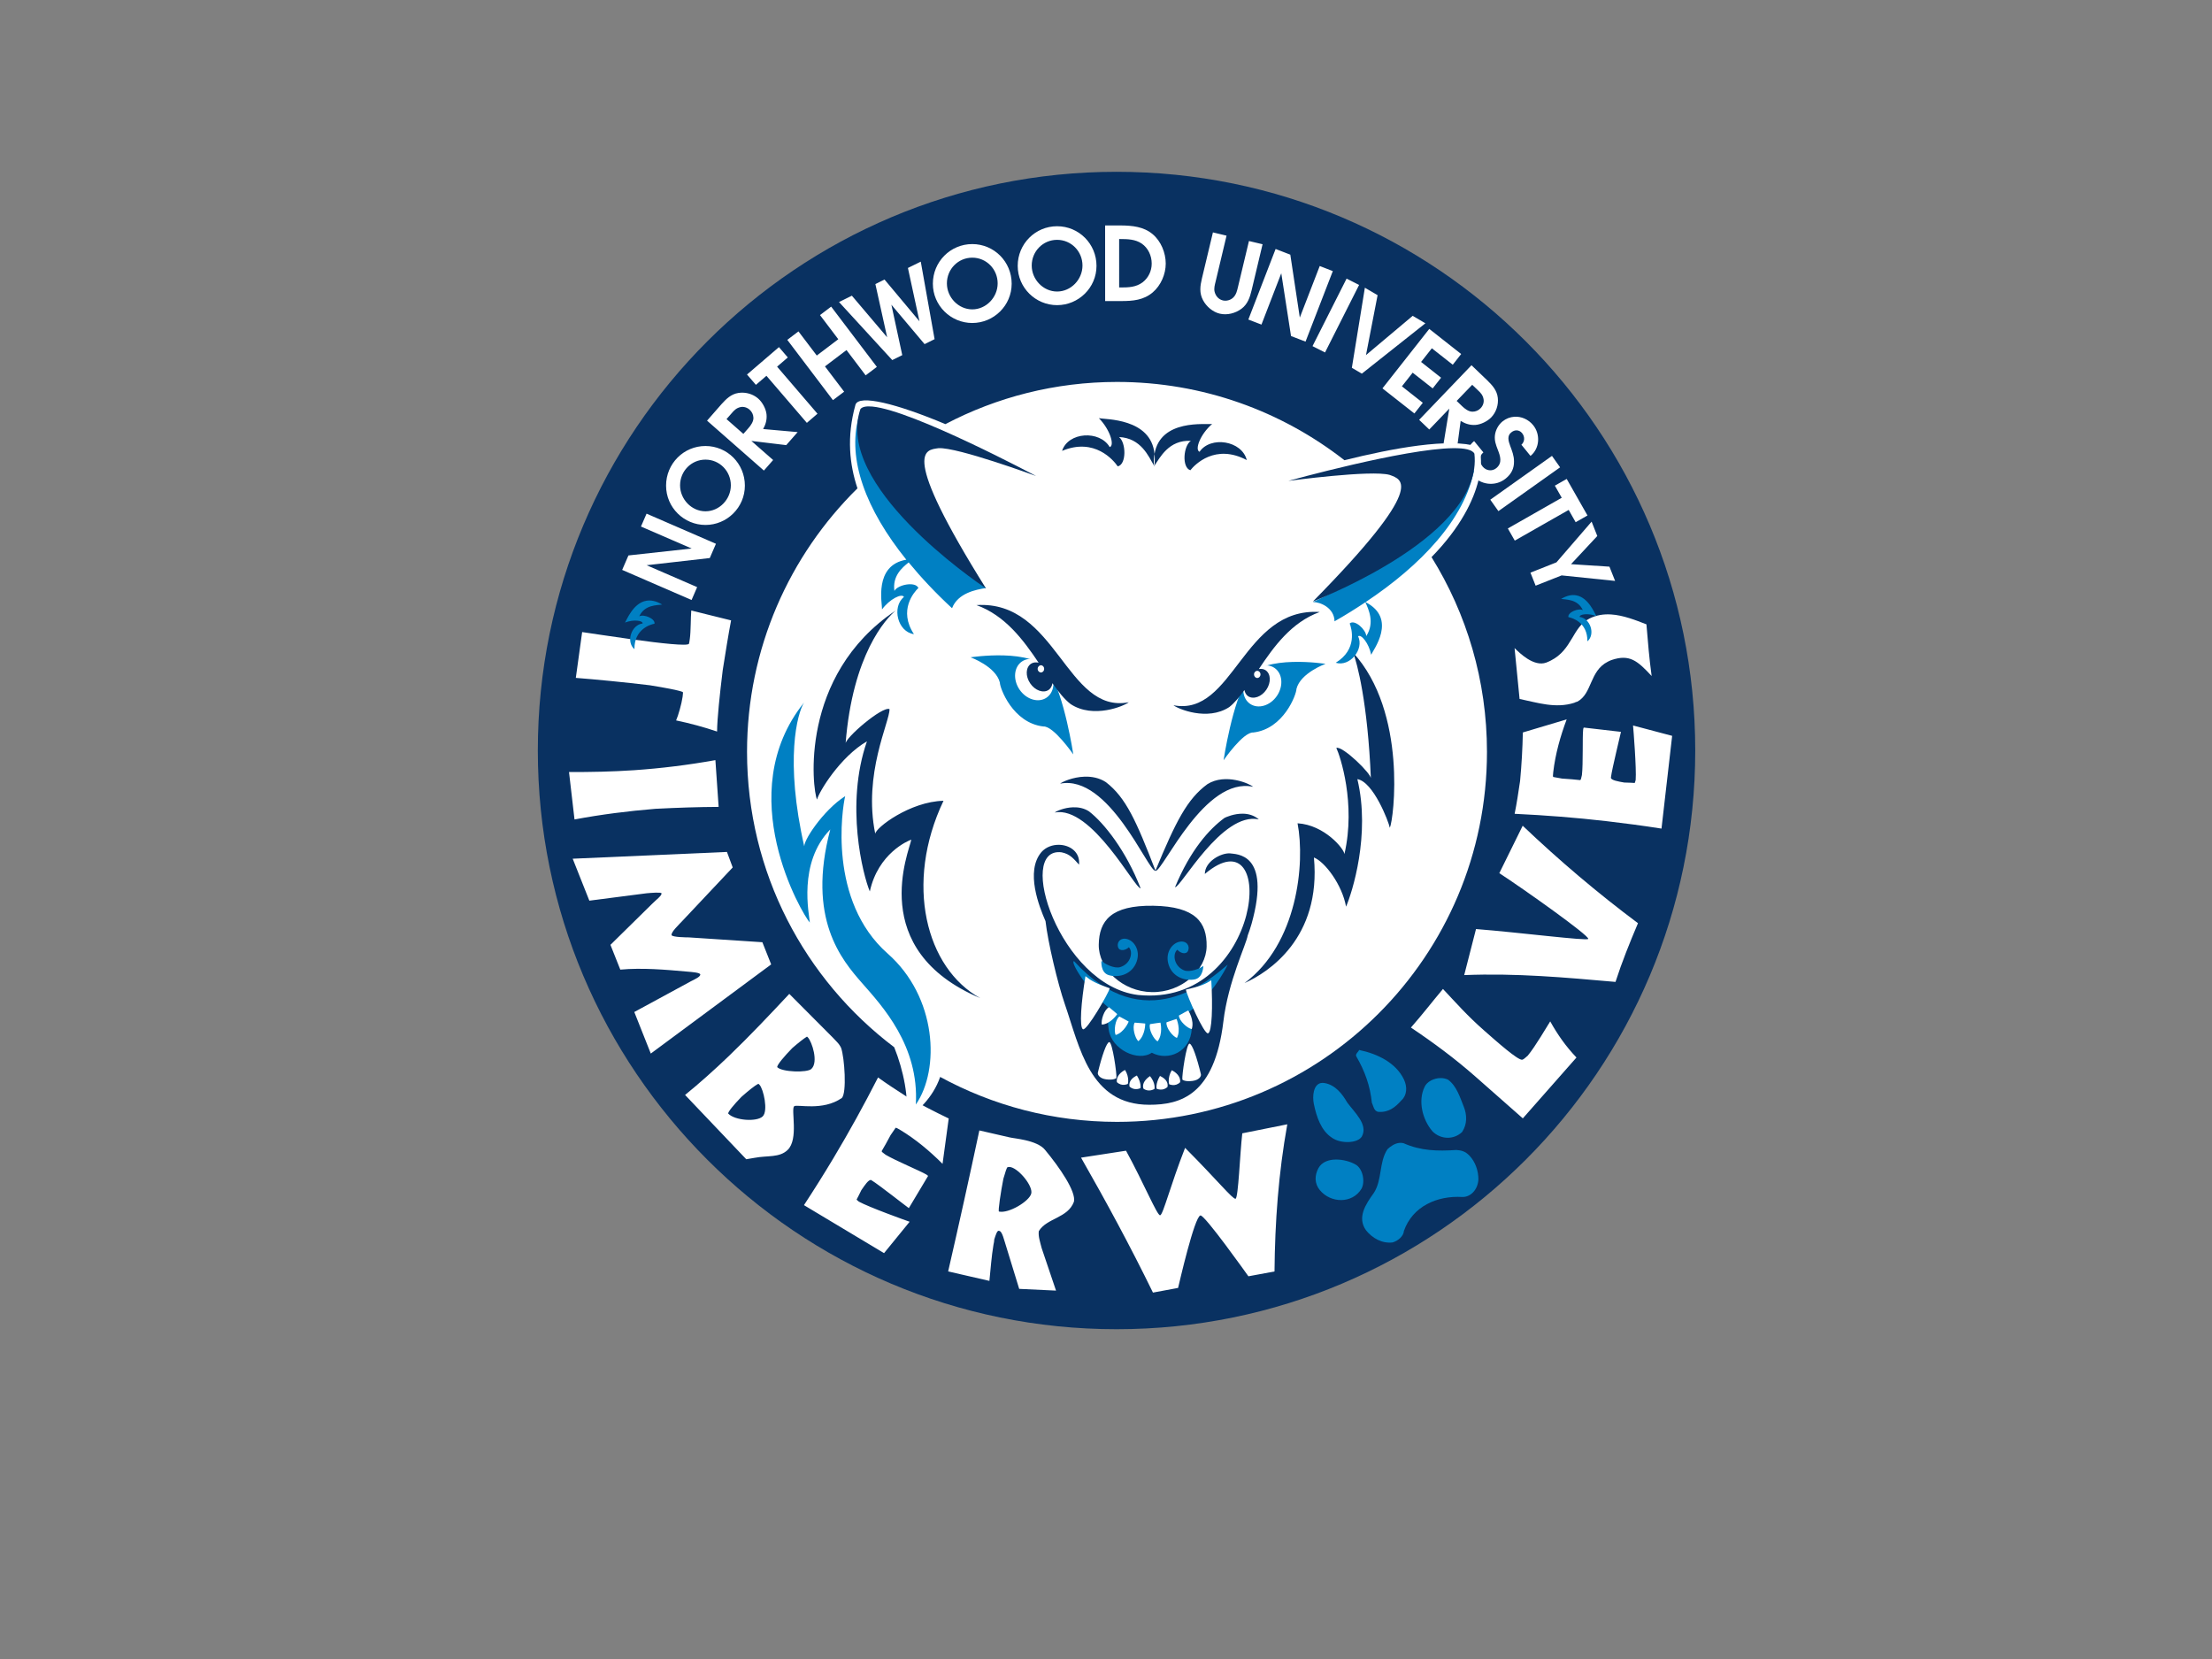 <svg clip-rule="evenodd" fill-rule="evenodd" stroke-linejoin="round" stroke-miterlimit="1.414" viewBox="0 0 8 6" xmlns="http://www.w3.org/2000/svg"><rect x="0" y="0" width="8" height="6" fill="#808080" stroke="none"/><g fill-rule="nonzero" transform="matrix(.074 0 0 -.074 -28.404 16.485)"><path d="m466.69 186.09c0-15.62-12.663-28.283-28.283-28.283-15.621 0-28.284 12.663-28.284 28.283 0 15.621 12.663 28.284 28.284 28.284 15.62 0 28.283-12.663 28.283-28.284" fill="#093161"/><path d="m36.436 13.783c-3.784 0-7.349.934-10.482 2.578-2.96-1.243-5.301-1.838-5.496-1.181-.551 1.976-.356 3.666.123 5.103-4.162 4.099-6.746 9.798-6.746 16.102 0 7.372 3.531 13.917 8.992 18.043.566 1.411.924 3.131.719 4.451.664-.523 1.63-1.318 2.088-2.638 3.209 1.749 6.889 2.746 10.803 2.746 12.482 0 22.602-10.119 22.602-22.602 0-4.368-1.241-8.444-3.387-11.9 3.579-3.661 3.139-6.623 2.801-6.752-1.68-.549-5.183.101-8.123.832-3.833-2.993-8.653-4.782-13.893-4.782z" fill="#fff" transform="matrix(.8 0 0 -.8 409.28 215.13)"/><path d="m442.81 176.52c-.018-1.165-1.215-2.26-2.671-2.238s-2.619 1.153-2.601 2.319c.017 1.165.594 1.933 2.665 1.902 2.072-.032 2.625-.818 2.607-1.983" fill="#093161"/><g transform="matrix(.8 0 0 -.8 409.28 215.13)"><path d="m35.328 15.994c.684.694.979 1.673.664 1.77-.606-1.043-2.542-.931-2.91.23 1.988-.832 3.15.581 3.4.947.547-.116.511-1.464.079-1.791 1.353.058 1.816 1.208 2.128 1.727-.014-.261.004-.49.04-.699-.218-2.203-3.031-2.092-3.401-2.184zm3.401 2.184c.021.22.025.457-.01.726.342-.487.875-1.593 2.23-1.521-.451.285-.569 1.626-.031 1.795.271-.342 1.517-1.643 3.447-.621-.294-1.193-2.218-1.489-2.886-.506-.309-.128.046-1.076.771-1.701-.373.055-3.153-.322-3.521 1.828zm-.01.726c-.003.004-.006.009-.008.012.002.003.004.007.006.01.001-.008.001-.014.002-.022zm-.008.012c-.006-.01-.015-.028-.022-.039.002.025-.001.045 0 .07.006-.008.016-.022.022-.031zm-15.795 8.832c-5.937 3.981-5.085 10.946-4.805 11.549.114-.465 1.413-2.612 3.049-3.557-1.345 3.871-.244 8.168.176 9.17.51-2.33 2.334-3.098 2.533-3.164-.114.684-2.772 6.729 4.217 9.682-3.326-1.828-4.649-7.007-2.248-12.057-2.045.046-4.148 1.648-4.17 2.016-.755-3.67.895-6.858.871-7.616-.439-.2-2.76 1.797-2.685 2.125.426-5.478 2.485-7.669 3.062-8.148zm27.945 2.572c.243.622.894 3.044 1.086 7.705.07-.276-1.751-2.04-2.111-1.882.232.482 1.207 3.395.494 6.488-.007-.311-1.212-1.786-2.863-1.885.474 2.456-.008 7.366-3.238 9.76 1.448-.64 4.698-2.749 4.238-7.67.67.262 1.726 1.663 1.963 3.004.365-.838 1.505-4.391.691-7.791.97.159 1.904 2.575 1.983 2.972.242-.502 1.074-7.067-2.243-10.701zm-16.41 7.578c-.722.025-1.353.314-1.49.426 2.986-.578 5.346 5.296 5.818 5.328.003-.006.005-.011.008-.017-1.173-3.034-1.806-4.46-3.027-5.401-.41-.269-.876-.35-1.309-.336zm4.336 5.737c.003.008.005.013.008.021.482-.048 3-5.791 5.965-5.138-.215-.185-1.686-.854-2.797-.164-1.241.908-1.932 2.282-3.176 5.281zm.008.021c-.001 0-.003.002-.004.002.001 0 .004.002.006.002-.001-.001-.001-.002-.002-.004zm-.004.002c-.003.001-.008-.005-.012-.006-.002.006-.003.009-.006.014.005.001.013-.008.018-.008zm-5.043-3.888c-.541.018-1.015.234-1.117.318 2.262-.438 4.92 4.696 5.248 4.629-.886-2.291-2.233-3.99-3.15-4.697-.308-.202-.656-.262-.981-.25zm10.385.39c-.544-.01-1.03.207-1.129.258-.935.684-2.082 1.962-3.022 4.23.327.075 2.867-4.634 5.12-4.138-.297-.257-.643-.344-.969-.35zm-11.233 1.901c-.397-.008-.805.134-1.08.445-1.001 1.179-.125 3.36.25 4.219.145 1.283.742 3.8 1.178 5.064.921 2.671 1.529 6.154 5.16 6.154 1.874 0 3.984-.548 4.528-5.089.293-2.453 1.394-4.69 1.488-5.26.082-.224.164-.452.232-.699 1.229-4.39-.968-4.251-1.322-4.311-.553-.031-1.531.502-1.531 1.258 4.56-3.858 3.544 8.18-4.09 7.392-4.778-.595-7.512-9.073-4.662-8.714.536.106.751.415 1.066.753.078-.768-.554-1.199-1.217-1.212z" fill="#093161"/><path d="m35.711 4.223.002 4.619h.988c.706 0 1.363-.057 1.92-.531.5-.426.793-1.115.793-1.758 0-.657-.289-1.368-.795-1.793-.544-.463-1.251-.531-1.939-.537zm-2.934.048c-1.331 0-2.406 1.077-2.406 2.42 0 1.339 1.094 2.401 2.406 2.401 1.313-.002 2.407-1.063 2.407-2.401 0-1.345-1.075-2.42-2.407-2.42zm9.52.375-.67 2.805c-.111.468-.174.89.066 1.34.204.383.592.719 1.018.82.456.109.956-.022 1.33-.298.378-.283.515-.693.621-1.137l.668-2.805-.832-.197-.67 2.803c-.056.236-.107.468-.283.644-.168.166-.422.234-.641.182-.261-.063-.437-.266-.504-.526-.052-.212.011-.42.061-.627l.668-2.804-.832-.199zm-5.729.407h.063c.45 0 .925.013 1.312.275.4.275.614.744.614 1.225 0 .45-.201.871-.557 1.146-.4.294-.843.313-1.324.313h-.108zm-3.791.049c.863 0 1.551.7 1.551 1.57 0 .856-.707 1.588-1.551 1.588-.845 0-1.55-.732-1.55-1.588 0-.869.687-1.57 1.55-1.57zm-5.183.259c-1.332 0-2.406 1.076-2.406 2.42 0 1.338 1.094 2.401 2.408 2.401 1.312-.002 2.407-1.063 2.406-2.401 0-1.345-1.076-2.42-2.408-2.42zm18.533.299-1.666 4.311.801.308 1.211-3.136.595 3.836.887.341 1.666-4.308-.799-.311-1.217 3.151-.58-3.844zm-18.531.531c.862 0 1.55.701 1.55 1.571 0 .856-.707 1.588-1.55 1.588-.845 0-1.551-.732-1.551-1.588 0-.869.687-1.571 1.551-1.571zm-3.147.243-.785.386.705 3.258-2.135-2.551-.558.278.719 3.25-2.155-2.541-.785.388 3.252 3.545.611-.302-.664-3.08 2.028 2.408.611-.303zm26.014 1.037-2.082 4.125.765.386 2.081-4.125zm1.117.556-.795 4.893.61.357 3.882-3.076-.775-.457-2.854 2.399.709-3.661zm-32.605 1.155-.682.517 1.117 1.475-1.314.996-1.119-1.475-.682.518 2.789 3.682.684-.516-1.172-1.545 1.316-.998 1.17 1.545.684-.518zm36.539 1.361-2.86 3.633 1.951 1.533.514-.652-1.277-1.006.658-.834 1.223.961.513-.653-1.222-.963.658-.835 1.277 1.005.514-.654zm-39.729 1.113-1.951 1.674.543.631.644-.553 2.469 2.875.649-.558-2.467-2.875.654-.563zm42.309 1.106-3.198 3.336.618.591 1.224-1.275-.347 2.115.761.733.28-2.098c.273.168.567.267.898.246.335-.024.737-.219.971-.463.299-.311.449-.764.4-1.191-.049-.455-.329-.759-.64-1.067zm.043 1.195.343.328c.177.16.311.309.352.555.035.199-.041.403-.18.547-.133.14-.308.214-.498.213-.235.001-.464-.175-.627-.33l-.339-.327zm-44.502.484c-.108-.007-.216-.003-.323.014-.452.069-.745.363-1.039.688l-.88 1.005 3.472 3.049.565-.644-1.33-1.166 2.129.256.699-.795-2.108-.188c.155-.28.24-.576.205-.906-.038-.335-.25-.729-.504-.951-.242-.214-.562-.341-.886-.362zm-.201.879c.196-.042.404.023.554.155.147.128.229.3.237.49.011.234-.156.472-.305.64l-.309.352-1.029-.904.314-.358c.153-.182.293-.322.538-.375zm47.277.59c-.256.017-.507.11-.727.289-.247.203-.422.523-.459.844-.037.329.062.587.178.889.144.373.296.799-.096 1.119-.262.214-.625.155-.832-.098-.216-.266-.241-.631.045-.865l-.566-.693c-.624.51-.646 1.44-.149 2.05.519.635 1.444.759 2.083.237.348-.285.51-.618.503-1.041.004-.342-.119-.645-.238-.967-.101-.273-.198-.597.067-.805.21-.18.488-.174.666.043.171.209.172.515-.043.707l.556.684c.566-.455.614-1.327.162-1.879-.292-.357-.724-.542-1.15-.514zm-49.416 1.787c-1.331 0-2.406 1.076-2.406 2.42 0 1.339 1.094 2.403 2.408 2.403 1.312 0 2.406-1.065 2.406-2.403 0-1.345-1.076-2.42-2.408-2.42zm51.715.604-3.768 2.676.496.699 3.768-2.676zm-51.715.228c.864 0 1.551.701 1.551 1.571 0 .856-.705 1.586-1.549 1.586-.845.001-1.553-.73-1.553-1.586 0-.869.688-1.571 1.551-1.571zm52.615 1.18-.724.41.421.74-3.293 1.875.424.743 3.293-1.875.426.75.723-.411zm-56.213 2.121-.342.787 3.098 1.342-3.863.424-.383.883 4.24 1.839.34-.787-3.086-1.338 3.858-.439.377-.871zm57.735.488-2.149 2.487-1.588.629.317.796 1.588-.628 3.267.337-.346-.871-2.347-.152 1.605-1.721zm-55.004 5.43c-.039.446-.023 1.259-.088 1.727-.023.158-.037.274-.053.306-.09.15-1.726-.031-3.344-.254-1.388-.192-2.762-.404-3.181-.463l-.387 2.799c1.158.089 3.058.273 4.52.451.965.157 1.71.295 1.998.405.045.005.03.119.005.301-.058.421-.261 1.135-.396 1.441.834.174 1.696.406 2.502.68.009-.81.163-2.261.346-3.754.176-1.112.35-2.202.511-3.037zm56.191.24c-.447-.028-.893.035-1.32.25-1.048.528-1.038 1.899-2.361 2.567-.083.041-.178.086-.276.123-.759.28-1.635-.589-1.937-.887l.306 3.109c1.104.229 2.206.6 3.346.233.051-.026.092-.049.184-.069.913-.486.74-1.875 1.859-2.439.072-.036.133-.068.221-.1 1.108-.378 1.587.036 2.459.975-.147-1.059-.231-2.097-.319-3.158-.667-.259-1.416-.557-2.162-.604zm-2.711 6.41-2.678.799c-.018.969-.074 1.958-.168 2.963-.101.681-.2 1.352-.333 2.006 1.883.09 3.731.232 5.625.451 1.107.128 2.225.277 3.347.453.218-1.892.433-3.773.651-5.666l-2.389-.633c.021.21.216 2.648.16 3.334-.036.112-.045.181-.068.178-.09-.011-.357-.018-.633-.027-.385-.068-.76-.134-.813-.277 0 0 .003-.024.008-.069.054-.467.596-2.659.608-2.75l-2.272-.262s-.026.021-.039.135c-.049.421.005 2.08-.074 2.764-.046.202-.062.317-.119.31-.229-.026-.721-.072-1.1-.093-.249-.052-.454-.075-.521-.094-.045-.006-.033-.12-.012-.303.126-1.094.438-2.201.82-3.219zm-52.006 2.489c-1.66.298-3.303.502-4.978.617-1.33.091-2.654.114-3.965.111l.336 2.897c1.636-.309 3.306-.516 4.943-.651 1.333-.068 2.598-.111 3.862-.117zm49.319 4.008-1.428 2.898c1.484.966 5.512 3.824 5.432 4.016-.059.137-4.188-.393-6.856-.602l-.721 2.813c3.199-.127 6.129.143 9.243.416.393-1.218.866-2.391 1.373-3.586-2.472-1.848-4.795-3.817-7.043-5.955zm-48.614 1.601-9.423.414 1.017 2.563 3.502-.452c.25-.023.873-.075.903 0 .051.128-.333.404-.571.647l-2.545 2.504.602 1.514c1.336-.122 2.743.001 4.09.121.307.027.752.059.795.166.03.137-.315.297-.563.42l-3.467 1.882 1.008 2.539 7.354-5.447-.538-1.355-4.49-.295c-.123 0-1.005-.009-1.056-.137-.047-.18.44-.633.691-.904l3.043-3.233zm43.743 8.371c-.65.773-1.252 1.558-1.957 2.358 1.375.921 2.701 1.904 3.933 2.99l2.903 2.558 3.277-3.718c-.645-.675-1.154-1.399-1.604-2.207-.207.322-.904 1.528-1.373 2.095-.155.14-.28.245-.343.248-.267.025-1.492-1.054-2.344-1.806-1.034-.91-1.71-1.69-2.492-2.518zm-39.934.301c-1.155 1.235-2.409 2.565-3.703 3.807-.904.867-1.814 1.678-2.664 2.367l3.738 3.928.504-.086c.806-.154 1.517.004 2.023-.481.688-.66.191-2.472.399-2.672.19-.133 1.748.312 2.91-.502.315-.302.168-2.466-.041-3.062-.062-.13-.142-.247-.26-.369-.08-.083-.175-.183-.261-.274zm1.066 2.619c.017-.016.034.003.065.035.261.272.653 1.51.23 1.916l-.015.016c-.249.239-1.79.196-2.082-.109-.029-.13.446-.682.92-1.168.355-.309.719-.595.882-.69zm4.356 2.486c-.858 1.679-1.751 3.304-2.731 4.94-.572.956-1.172 1.911-1.795 2.861 1.636.98 3.259 1.952 4.893 2.932l1.563-1.918c-.202-.066-2.501-.895-3.102-1.229-.087-.078-.146-.112-.135-.132.048-.079.163-.317.285-.565.22-.325.436-.638.588-.627 0 0 .02.013.059.035.405.243 2.177 1.64 2.256 1.686l1.174-1.963s-.007-.031-.106-.09c-.365-.219-1.896-.854-2.486-1.207-.166-.126-.263-.184-.235-.234.119-.198.363-.628.538-.965.15-.205.257-.384.3-.438.024-.038.124.022.282.116.945.566 1.823 1.306 2.593 2.076l.377-2.772c-.874-.417-1.751-.874-2.629-1.373-.578-.374-1.148-.741-1.689-1.133zm-7.324.395c.016-.016.031.001.08.051.245.256.545 1.598.197 1.933-.365.35-1.7.254-2.103-.168-.047-.081.345-.553.802-1.023.414-.366.835-.708 1.024-.793zm32.326 2.467-2.75.551c-.145 1.261-.238 3.921-.41 3.998-.182.031-1.088-1.107-3.084-3.11-.902 2.3-1.342 4.088-1.524 4.119-.181.03-.999-1.964-2.084-3.945l-2.748.424c1.546 2.706 3.013 5.417 4.393 8.244l1.535-.285c.07-.278.995-4.342 1.365-4.428.261-.045 2.841 3.593 2.932 3.717l1.594-.295c.027-3.045.243-5.996.781-8.99zm-18.813.375c-.615 2.887-1.245 5.737-1.906 8.613.84.194 1.691.387 2.52.578.076-.746.127-1.478.25-2.217.02-.09.046-.2.048-.318.088-.275.169-.525.264-.527l.045.009c.089.022.181.136.33.664l.883 2.877 2.25.106-.877-2.594c-.093-.364-.22-.735-.174-1.041.493-.807 1.771-.785 2.145-1.795.141-.616-.867-2.085-1.762-3.164-.236-.301-.725-.484-1.205-.594-.415-.096-.796-.133-.963-.173zm1.914 2.242c.515.117 1.363 1.149 1.258 1.609-.109.47-1.381 1.239-1.974 1.104-.067-.015.113-1.212.269-2.002.115-.398.21-.707.258-.707.05-.013.099-.024.189-.004z" fill="#fff"/><path d="m20.652 15.932c-.704 2.584.444 5.643 2.914 8.711-2.012.337-1.463 2.72-1.484 3.037.463-.634 1.214-1 1.338-.762-.758.62-.384 2.138.611 2.273-.966-1.462.01-2.572.272-2.82-.175-.417-1.263-.206-1.465.18-.128-.906.455-1.413.871-1.742.77.937 1.65 1.874 2.65 2.798.354-.923 1.454-1.136 2.073-1.234-4.095-3.161-7.403-9.876-7.78-10.441zm37.606 3.216c-.496.463-2.59 4.76-9.848 8.079.433 0 1.299.345 1.317 1.179.647-.365 1.273-.758 1.884-1.164.175.398.597 1.233.053 2.067-.016-.392-.709-1.044-1.012-.77.119.3.493 1.577-.853 2.4.864.269 1.748-.825 1.367-1.619.193-.145.663.439.799 1.131.109-.281 1.623-2.205-.344-3.215 3.372-2.242 6.059-5.065 6.637-8.088zm6.226 7.67c-.258-.044-.562.009-.916.221.314.048 1.017.009 1.327.686-.252-.144-.936.129-.883.425.233.045 1.178.316 1.162 1.481.509-.433.173-1.415-.473-1.49-.016-.178.537-.243 1.024-.053-.1-.136-.466-1.136-1.241-1.27zm-56.798.332c-.815.139-1.203 1.19-1.308 1.332.512-.198 1.094-.129 1.078.057-.68.079-1.035 1.114-.5 1.57-.015-1.226.98-1.51 1.226-1.556.055-.313-.665-.603-.931-.451.327-.712 1.071-.67 1.4-.719-.373-.224-.693-.279-.965-.233zm21.838 3.34c-1.075-.032-2.031.117-2.031.117s1.539.556 1.787 1.538c0 .341.79 2.473 2.659 2.687.623-.042 1.828 1.707 1.828 1.707s-.54-3.627-1.495-5.078c-.478-.726-1.672-.939-2.748-.971zm17.635.399c-1.067.031-2.252.244-2.726.965-.949 1.44-1.485 5.041-1.485 5.041s1.197-1.737 1.815-1.696c1.857-.211 2.638-2.329 2.638-2.668.248-.973 1.774-1.525 1.774-1.525s-.949-.149-2.016-.117zm-29.838 2.478c-4.478 5.573-.098 12.954.35 13.444-.031-.477-.748-3.641 1.25-5.69-1.443 5.453.686 7.955 1.943 9.389 1.23 1.401 3.493 3.829 3.283 7.418 1.483-2.143 1.3-6.56-1.722-9.225-3.658-3.226-2.774-8.878-2.594-9.615-1.35.856-2.655 2.842-2.486 3.135-1.229-5.357-.431-8.226-.024-8.856zm19.479 14.438c-.25.047-.367.287-.299.507.091.294.492.183.658.006.276.264.134 1.01-.521 1.213-.378.118-1.003-.221-1.153-.386 0 0-.074.719.444.876.518.158 1.314.027 1.654-.693.338-.72-.051-1.358-.492-1.498-.11-.035-.208-.041-.291-.025zm3.443.181c-.452.097-.903.694-.638 1.444.266.75 1.044.958 1.576.853.532-.104.529-.828.529-.828-.165.15-.822.425-1.186.27-.631-.269-.699-1.021-.398-1.256.147.191.537.341.656.058s-.086-.636-.539-.541zm-6.431 1.184c-.268 0 .818 1.824 2.285 2.984-.154.146-.278.444-.166 1.207.178 1.212 1.798 1.974 2.632 1.401.999.542 2.384-.052 2.438-1.473.027-.738-.177-.858-.352-.891 1.524-.991 2.409-2.714 2.551-3.015-1.099.917-5.055 4.531-9.388-.213zm17.414 5.424c-.03.117-.256.247-.168.396.518.894.846 1.799.949 2.834.087.149.112.534.422.553.62.037 1.023-.296 1.383-.705.33-.29.379-.809.152-1.281-.488-1.012-1.605-1.561-2.738-1.797zm5.004 1.717c-.444-.009-.877.241-1.002.539-.41.836-.147 1.978.478 2.711.495.508 1.306.536 1.816.041.317-.484.3-1.046.096-1.551-.229-.565-.427-1.246-.953-1.639-.139-.068-.288-.099-.435-.101zm-7.338.304c-.462.096-.527.811-.43 1.278.166.801.45 1.631 1.094 2.054.526.392 1.603.361 1.845-.078.379-.719-.436-1.439-.9-2.066-.302-.523-.723-1.075-1.387-1.188-.082-.014-.156-.013-.222 0zm4.779 3.658c-.266.033-.522.202-.713.387-.529.805-.308 1.871-.836 2.676-.497.687-1.026 1.493-.476 2.269.377.479.978.827 1.628.747.343-.099.671-.39.69-.7.524-1.5 2.026-2.171 3.576-2.076.503.006.937-.444.975-1.064.007-.503-.175-1.08-.555-1.471-.248-.255-.483-.316-.793-.336-1.154.073-2.158.058-3.228-.416-.089-.023-.179-.027-.268-.016zm-3.863 1.016c-.439.004-.855.145-1.063.522-.242.44-.25.943.084 1.347.669.806 1.984.84 2.543-.084.243-.44.077-1.24-.363-1.482-.3-.175-.763-.307-1.201-.303z" fill="#0080c3"/><path d="m31.043 30.709c-.146.017-.286.066-.41.15-.498.337-.566 1.104-.153 1.715.414.611 1.153.835 1.651.498.497-.336.566-1.105.152-1.717-.31-.458-.803-.697-1.24-.646zm14.607.396c-.433-.05-.923.187-1.23.643-.41.606-.345 1.369.15 1.703.494.334 1.229.114 1.639-.492.411-.608.341-1.371-.152-1.705-.124-.084-.262-.132-.407-.149z" fill="#fff"/><path d="m27.852 27.416c1.753.635 2.859 2.123 3.795 3.518-.167-.034-.332-.024-.465.066-.325.22-.348.755-.049 1.195.298.442.804.621 1.129.401.133-.09.202-.24.233-.407.369.529.727.981 1.111 1.276 1.386.911 3.272.114 3.549-.113-3.824.74-4.412-6.251-9.303-5.936zm20.969.422c-4.696-.304-5.261 6.408-8.934 5.697.267.219 2.075.985 3.407.112.318-.246.62-.619.925-1.04.035.152.1.288.223.372.324.218.825.042 1.121-.397.296-.437.274-.969-.049-1.187-.118-.081-.262-.092-.41-.073.914-1.369 1.987-2.858 3.717-3.484z" fill="#093161"/><path d="m34.51 50.086c-.266 1.601-.38 3.125-.153 3.242.229.118 1.56-2.187 1.635-2.5-.874-.312-1.14-.468-1.482-.742zm7.687.252c-.368.234-.65.359-1.552.57.042.319 1.117 2.761 1.357 2.67.239-.091.289-1.619.195-3.24zm-6.246 1.644c-.299.138-.509.812-.441 1.065.551-.045.941-.643.941-.643s-.299-.262-.5-.422zm4.838.196s-.348.183-.57.312c.01.336.534.793.787.828.171-.542-.217-1.14-.217-1.14zm-4.207.371c-.266.195-.342.896-.228 1.131.532-.157.798-.819.798-.819s-.342-.196-.57-.312zm3.494.15s-.375.12-.615.207c-.048.333.393.877.637.953.26-.501-.022-1.16-.022-1.16zm-2.558.225c-.172.286.027.965.222 1.135.43-.359.422-1.079.422-1.079s-.391-.04-.644-.056zm1.574 0s-.388.049-.639.092c-.104.318.237.933.463 1.054.343-.447.176-1.146.176-1.146zm-3.129 1.189c-.166.014-.452.854-.695 1.862-.033.138.125.364.502.414.491.067.63-.084.63-.084.034-.238-.246-2.209-.437-2.192zm4.904.096c-.19-.018-.472 1.955-.437 2.193 0 0 .138.15.631.082.375-.05.537-.272.501-.412-.242-1.007-.527-1.848-.695-1.863zm-3.937 1.607c-.235.11-.558.386-.5.743.301.293.668.109.668.109s.118-.373-.168-.852zm2.849.018c-.276.484-.154.854-.154.854s.37.178.666-.122c.051-.356-.274-.627-.512-.732zm-2.127.32c-.261.127-.511.335-.451.672.306.29.668.1.668.1s.077-.297-.217-.772zm1.409.028c-.284.481-.204.777-.204.777s.367.184.668-.111c.054-.339-.201-.544-.464-.666zm-.608.009c-.242.159-.507.437-.404.764.341.249.678.016.678.016s.077-.346-.274-.78z" fill="#fff"/><path d="m21.49 15.287c-.357-.033-.612.009-.728.152-1.6 4.65 6.997 10.494 7.672 10.961-5.31-8.492-3.697-8.455-2.901-8.57 1.158-.071 5.961 1.701 5.961 1.701s-7.506-4.009-10.004-4.244zm35.489 2.543c-3.004.03-10.073 1.998-10.073 1.998s5.076-.686 6.19-.365c.752.285 2.334.601-4.694 7.736.759-.31 10.421-4.145 9.869-9.033-.123-.247-.599-.343-1.292-.336z" fill="#093161"/><path d="m31.791 31.092c-.11 0-.201.099-.201.22 0 .122.091.219.201.219s.197-.097.197-.219c0-.121-.087-.22-.197-.22zm13.215.34c-.11 0-.199.097-.199.218 0 .122.089.219.199.219.109 0 .197-.097.197-.219 0-.121-.088-.218-.197-.218z" fill="#fff"/></g></g></svg>